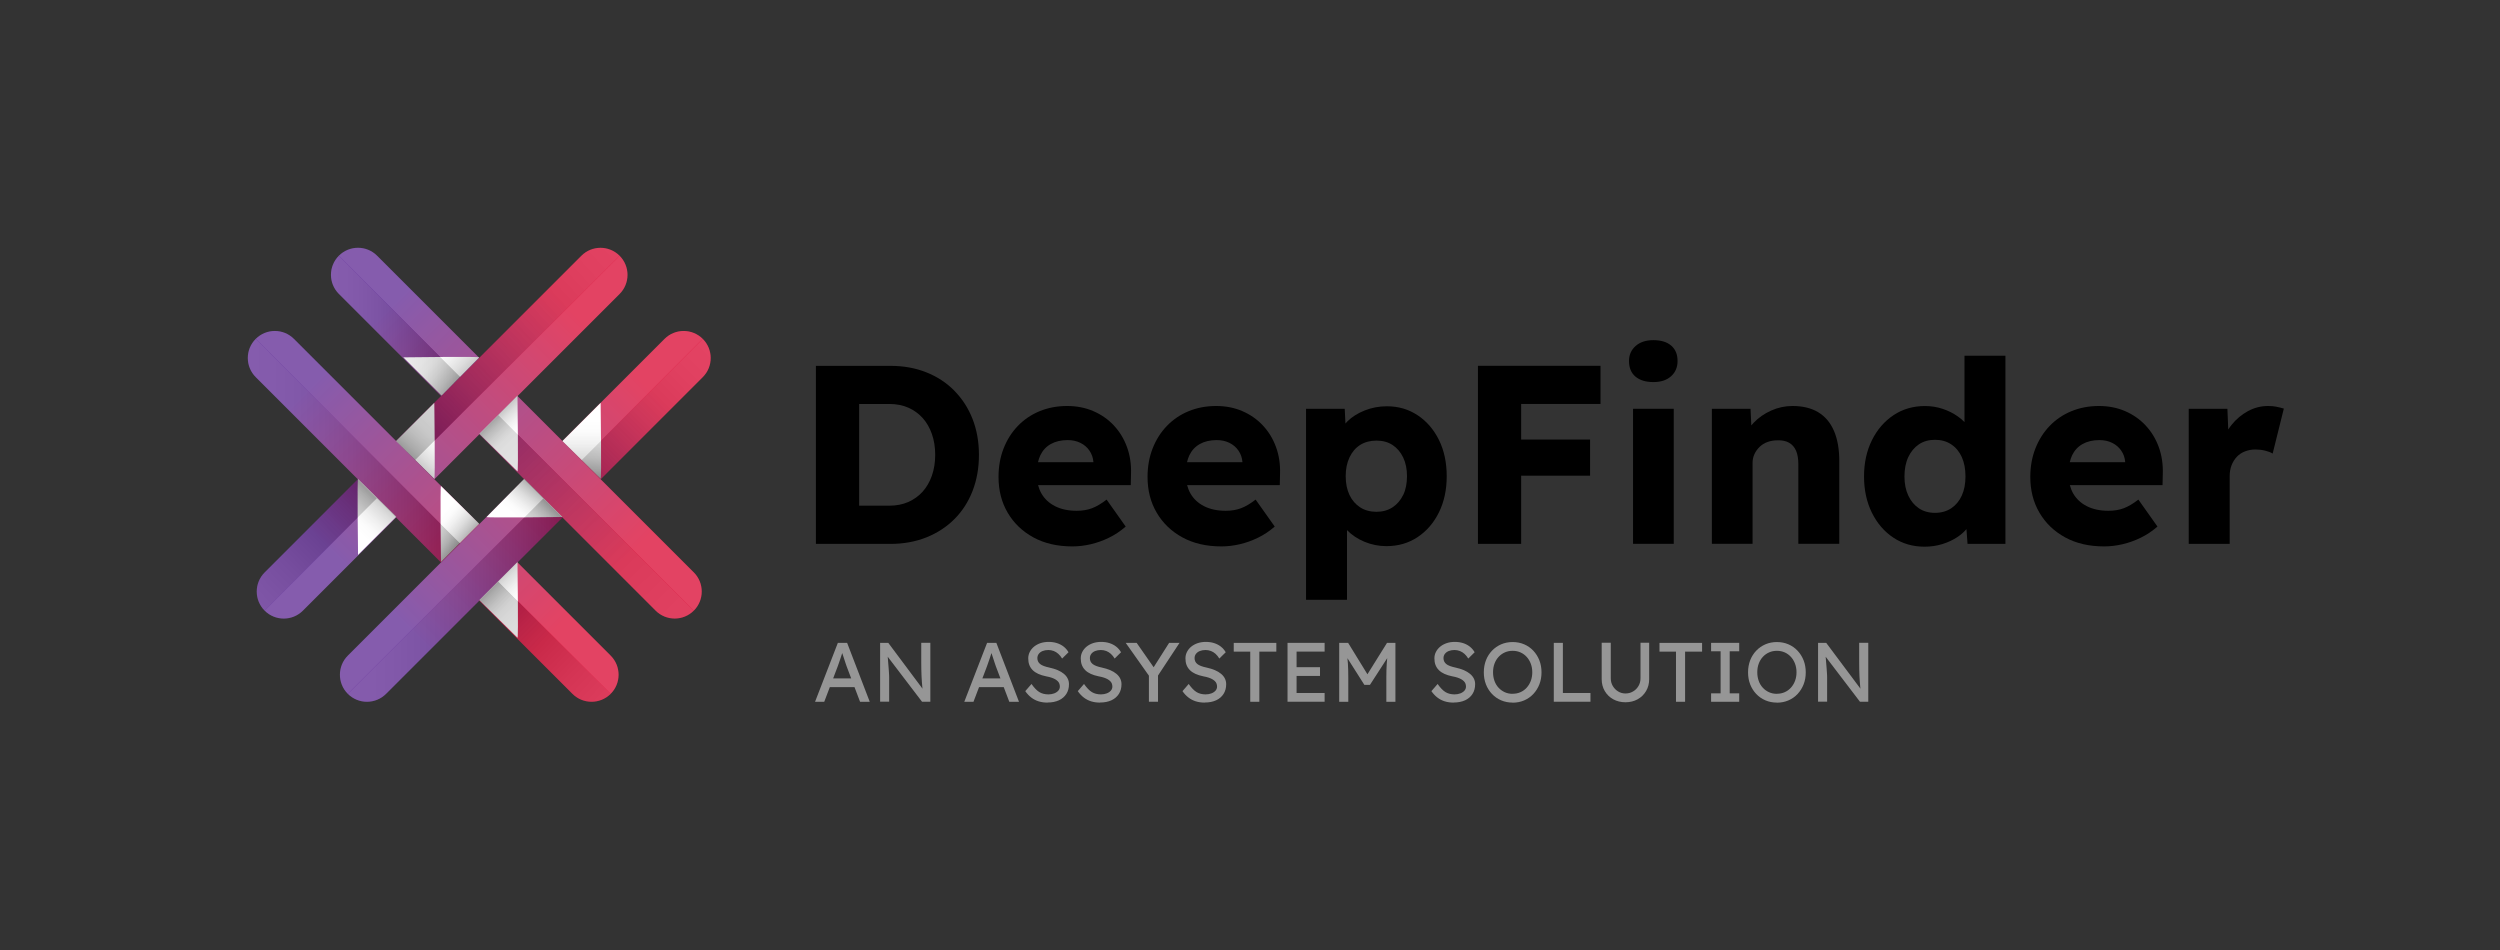<?xml version="1.0" encoding="UTF-8"?> <svg xmlns="http://www.w3.org/2000/svg" xmlns:xlink="http://www.w3.org/1999/xlink" viewBox="0 0 714.98 271.73"><rect x="0" y="0" width="714.98" height="271.73" fill="#333333" stroke="none"/><defs><style>.cls-1{fill:url(#linear-gradient-3);}.cls-1,.cls-2,.cls-3,.cls-4,.cls-5,.cls-6,.cls-7,.cls-8,.cls-9,.cls-10,.cls-11,.cls-12,.cls-13,.cls-14,.cls-15,.cls-16,.cls-17{mix-blend-mode:multiply;}.cls-18{fill:url(#linear-gradient-2);}.cls-19{fill:#fff;}.cls-2{fill:url(#linear-gradient-13);}.cls-3{fill:url(#linear-gradient-11);}.cls-4{fill:url(#linear-gradient-10);}.cls-5{fill:url(#linear-gradient-4);}.cls-6{fill:url(#linear-gradient-18);}.cls-7{fill:url(#linear-gradient-16);}.cls-8{opacity:.2;}.cls-9{fill:url(#linear-gradient-17);}.cls-20{isolation:isolate;}.cls-10{fill:url(#linear-gradient-6);}.cls-21{fill:#969696;}.cls-11{fill:url(#linear-gradient-5);}.cls-12{fill:url(#linear-gradient-9);}.cls-13{fill:url(#linear-gradient-8);}.cls-14{fill:url(#linear-gradient-15);}.cls-22{fill:none;}.cls-15{fill:url(#linear-gradient-12);}.cls-16{fill:url(#linear-gradient-7);}.cls-23{fill:url(#linear-gradient);}.cls-17{fill:url(#linear-gradient-14);}</style><linearGradient id="linear-gradient" x1="189.1" y1="85.03" x2="90.11" y2="184.01" gradientUnits="userSpaceOnUse"><stop offset=".15" stop-color="#dc143c"></stop><stop offset=".85" stop-color="#639"></stop></linearGradient><linearGradient id="linear-gradient-2" x1="186.66" y1="186.66" x2="84.74" y2="84.74" gradientUnits="userSpaceOnUse"><stop offset=".17" stop-color="#dc143c"></stop><stop offset=".86" stop-color="#639"></stop></linearGradient><linearGradient id="linear-gradient-3" x1="85.33" y1="166.58" x2="116.46" y2="133.14" gradientUnits="userSpaceOnUse"><stop offset=".49" stop-color="#fff"></stop><stop offset=".55" stop-color="#fafafa"></stop><stop offset=".61" stop-color="#ececec"></stop><stop offset=".68" stop-color="#d5d5d5"></stop><stop offset=".75" stop-color="#b5b5b5"></stop><stop offset=".82" stop-color="#8b8b8b"></stop><stop offset=".89" stop-color="#595959"></stop><stop offset=".97" stop-color="#1e1e1e"></stop><stop offset="1" stop-color="#000"></stop></linearGradient><linearGradient id="linear-gradient-4" x1="4933.58" y1="12.05" x2="4964.71" y2="-21.39" gradientTransform="translate(5074.86 119.37) rotate(-180)" xlink:href="#linear-gradient-3"></linearGradient><linearGradient id="linear-gradient-5" x1="2595.88" y1="2427.8" x2="2627.01" y2="2394.36" gradientTransform="translate(2535.26 -2510.75) rotate(90)" xlink:href="#linear-gradient-3"></linearGradient><linearGradient id="linear-gradient-6" x1="158.84" y1="135.76" x2="136.67" y2="112.44" xlink:href="#linear-gradient-3"></linearGradient><linearGradient id="linear-gradient-7" x1="139.1" y1="161.02" x2="159.59" y2="136.27" xlink:href="#linear-gradient-3"></linearGradient><linearGradient id="linear-gradient-8" x1="2568.7" y1="2508.9" x2="2589.19" y2="2484.15" gradientTransform="translate(2621.86 -2429.74) rotate(90)" xlink:href="#linear-gradient-3"></linearGradient><linearGradient id="linear-gradient-9" x1="161.49" y1="185.41" x2="135.07" y2="158.61" xlink:href="#linear-gradient-3"></linearGradient><linearGradient id="linear-gradient-10" x1="166.38" y1="94.08" x2="166.38" y2="148.01" xlink:href="#linear-gradient-3"></linearGradient><linearGradient id="linear-gradient-11" x1="99.47" y1="171.61" x2="160.84" y2="171.61" gradientUnits="userSpaceOnUse"><stop offset="0" stop-color="#fff"></stop><stop offset=".11" stop-color="#fafafa"></stop><stop offset=".23" stop-color="#ececec"></stop><stop offset=".36" stop-color="#d5d5d5"></stop><stop offset=".5" stop-color="#b5b5b5"></stop><stop offset=".64" stop-color="#8b8b8b"></stop><stop offset=".79" stop-color="#595959"></stop><stop offset=".93" stop-color="#1e1e1e"></stop><stop offset="1" stop-color="#000"></stop></linearGradient><linearGradient id="linear-gradient-12" x1="204.52" y1="98.96" x2="161.99" y2="141.23" xlink:href="#linear-gradient-11"></linearGradient><linearGradient id="linear-gradient-13" x1="59.16" y1="184.47" x2="105.55" y2="140.01" xlink:href="#linear-gradient-11"></linearGradient><linearGradient id="linear-gradient-14" x1="182.32" y1="65.78" x2="121.74" y2="121.43" xlink:href="#linear-gradient-11"></linearGradient><linearGradient id="linear-gradient-15" x1="70.87" y1="128.88" x2="131.59" y2="128.88" xlink:href="#linear-gradient-11"></linearGradient><linearGradient id="linear-gradient-16" x1="188.96" y1="216.55" x2="139.08" y2="168.99" xlink:href="#linear-gradient-11"></linearGradient><linearGradient id="linear-gradient-17" x1="208.5" y1="192.41" x2="128.09" y2="107.61" xlink:href="#linear-gradient-11"></linearGradient><linearGradient id="linear-gradient-18" x1="94.65" y1="93.2" x2="131.59" y2="93.2" xlink:href="#linear-gradient-11"></linearGradient></defs><g class="cls-20"><g id="colour"><g><g><path class="cls-21" d="M233.1,200.7l6.52-16.85h2.65l6.47,16.85h-2.77l-3.85-10.16c-.05-.11-.14-.38-.28-.82-.14-.43-.29-.91-.47-1.44-.18-.53-.34-1.01-.48-1.46-.14-.44-.24-.73-.29-.85l.55-.02c-.1,.27-.21,.62-.35,1.04-.14,.42-.28,.86-.43,1.32-.15,.47-.3,.9-.45,1.31-.14,.41-.26,.75-.36,1.02l-3.83,10.06h-2.65Zm2.89-4.19l.96-2.5h7.65l1.11,2.5h-9.72Z"></path><path class="cls-21" d="M251.71,200.7v-16.85h2.33l10.3,13.79-.39,.22c-.06-.4-.12-.84-.17-1.31-.05-.47-.09-.98-.13-1.52-.04-.54-.07-1.11-.1-1.71s-.04-1.23-.06-1.89c-.02-.66-.02-1.34-.02-2.05v-5.54h2.6v16.85h-2.38l-10.13-13.29,.26-.34c.08,.98,.15,1.81,.2,2.49,.06,.68,.1,1.26,.14,1.73,.04,.47,.07,.86,.08,1.16,.02,.3,.03,.54,.04,.73,0,.19,.01,.36,.01,.51v7h-2.6Z"></path><path class="cls-21" d="M275.78,200.7l6.52-16.85h2.65l6.47,16.85h-2.77l-3.85-10.16c-.05-.11-.14-.38-.28-.82-.14-.43-.29-.91-.47-1.44-.18-.53-.34-1.01-.48-1.46-.14-.44-.24-.73-.29-.85l.55-.02c-.1,.27-.21,.62-.35,1.04-.14,.42-.28,.86-.43,1.32-.15,.47-.3,.9-.45,1.31-.14,.41-.26,.75-.36,1.02l-3.83,10.06h-2.65Zm2.89-4.19l.96-2.5h7.65l1.11,2.5h-9.72Z"></path><path class="cls-21" d="M299.58,200.94c-.91,0-1.76-.12-2.54-.36-.78-.24-1.48-.61-2.12-1.1-.63-.49-1.2-1.09-1.7-1.82l1.78-2.05c.79,1.12,1.54,1.9,2.26,2.33,.72,.43,1.58,.65,2.58,.65,.61,0,1.16-.1,1.66-.29,.5-.19,.89-.46,1.18-.79,.29-.34,.43-.72,.43-1.16,0-.29-.05-.56-.14-.82s-.24-.49-.45-.7c-.2-.21-.46-.4-.77-.58-.31-.18-.68-.33-1.1-.47-.42-.14-.9-.25-1.44-.35-.87-.18-1.62-.41-2.26-.7-.64-.29-1.18-.65-1.61-1.08-.43-.43-.75-.93-.96-1.48-.21-.55-.31-1.17-.31-1.87s.15-1.3,.45-1.88c.3-.58,.71-1.08,1.23-1.5,.52-.42,1.13-.75,1.84-.99,.71-.23,1.47-.35,2.29-.35,.87,0,1.66,.11,2.38,.34,.72,.23,1.36,.56,1.93,1,.56,.44,1.03,.98,1.4,1.62l-1.83,1.8c-.32-.53-.68-.97-1.08-1.34-.4-.36-.84-.63-1.32-.82-.48-.18-1-.28-1.54-.28-.63,0-1.17,.1-1.64,.29-.47,.19-.83,.46-1.1,.81-.26,.35-.4,.75-.4,1.22,0,.34,.06,.65,.19,.93,.13,.28,.32,.53,.59,.75,.27,.22,.62,.41,1.07,.58,.45,.17,.99,.32,1.61,.45,.88,.19,1.67,.44,2.36,.73s1.28,.65,1.76,1.05c.48,.4,.85,.85,1.09,1.35,.25,.5,.37,1.04,.37,1.61,0,1.08-.25,2.01-.75,2.79s-1.2,1.39-2.12,1.82c-.92,.42-2.01,.64-3.27,.64Z"></path><path class="cls-21" d="M314.6,200.94c-.91,0-1.76-.12-2.54-.36-.78-.24-1.48-.61-2.12-1.1-.63-.49-1.2-1.09-1.7-1.82l1.78-2.05c.79,1.12,1.54,1.9,2.26,2.33,.72,.43,1.58,.65,2.58,.65,.61,0,1.16-.1,1.66-.29,.5-.19,.89-.46,1.18-.79,.29-.34,.43-.72,.43-1.16,0-.29-.05-.56-.14-.82s-.24-.49-.45-.7c-.2-.21-.46-.4-.77-.58-.31-.18-.68-.33-1.1-.47-.42-.14-.9-.25-1.44-.35-.87-.18-1.62-.41-2.26-.7-.64-.29-1.18-.65-1.61-1.08-.43-.43-.75-.93-.96-1.48-.21-.55-.31-1.17-.31-1.87s.15-1.3,.45-1.88c.3-.58,.71-1.08,1.23-1.5,.52-.42,1.13-.75,1.84-.99,.71-.23,1.47-.35,2.29-.35,.87,0,1.66,.11,2.38,.34,.72,.23,1.36,.56,1.93,1,.56,.44,1.03,.98,1.4,1.62l-1.83,1.8c-.32-.53-.68-.97-1.08-1.34-.4-.36-.84-.63-1.32-.82-.48-.18-1-.28-1.54-.28-.63,0-1.17,.1-1.64,.29-.47,.19-.83,.46-1.1,.81-.26,.35-.4,.75-.4,1.22,0,.34,.06,.65,.19,.93,.13,.28,.32,.53,.59,.75,.27,.22,.62,.41,1.07,.58,.45,.17,.99,.32,1.61,.45,.88,.19,1.67,.44,2.36,.73s1.28,.65,1.76,1.05c.48,.4,.85,.85,1.09,1.35,.25,.5,.37,1.04,.37,1.61,0,1.08-.25,2.01-.75,2.79s-1.2,1.39-2.12,1.82c-.92,.42-2.01,.64-3.27,.64Z"></path><path class="cls-21" d="M328.58,200.7v-8.4l.17,1.18-6.81-9.63h3.13l5.2,7.46-.6-.07,4.69-7.39h2.98l-6.52,9.89,.36-1.64v8.59h-2.6Z"></path><path class="cls-21" d="M344.54,200.94c-.91,0-1.76-.12-2.54-.36-.78-.24-1.48-.61-2.12-1.1-.63-.49-1.2-1.09-1.7-1.82l1.78-2.05c.79,1.12,1.54,1.9,2.26,2.33,.72,.43,1.58,.65,2.58,.65,.61,0,1.16-.1,1.66-.29,.5-.19,.89-.46,1.18-.79,.29-.34,.43-.72,.43-1.16,0-.29-.05-.56-.14-.82s-.24-.49-.45-.7c-.2-.21-.46-.4-.77-.58-.31-.18-.68-.33-1.1-.47-.42-.14-.9-.25-1.44-.35-.87-.18-1.62-.41-2.26-.7-.64-.29-1.18-.65-1.61-1.08-.43-.43-.75-.93-.96-1.48-.21-.55-.31-1.17-.31-1.87s.15-1.3,.45-1.88c.3-.58,.71-1.08,1.23-1.5,.52-.42,1.13-.75,1.84-.99,.71-.23,1.47-.35,2.29-.35,.87,0,1.66,.11,2.38,.34,.72,.23,1.36,.56,1.93,1,.56,.44,1.03,.98,1.4,1.62l-1.83,1.8c-.32-.53-.68-.97-1.08-1.34-.4-.36-.84-.63-1.32-.82-.48-.18-1-.28-1.54-.28-.63,0-1.17,.1-1.64,.29-.47,.19-.83,.46-1.1,.81-.26,.35-.4,.75-.4,1.22,0,.34,.06,.65,.19,.93,.13,.28,.32,.53,.59,.75,.27,.22,.62,.41,1.07,.58,.45,.17,.99,.32,1.61,.45,.88,.19,1.67,.44,2.36,.73s1.28,.65,1.76,1.05c.48,.4,.85,.85,1.09,1.35,.25,.5,.37,1.04,.37,1.61,0,1.08-.25,2.01-.75,2.79s-1.2,1.39-2.12,1.82c-.92,.42-2.01,.64-3.27,.64Z"></path><path class="cls-21" d="M357.56,200.7v-14.34h-4.72v-2.5h12.18v2.5h-4.86v14.34h-2.6Z"></path><path class="cls-21" d="M368.22,200.7v-16.85h10.61v2.5h-8.02v11.84h8.02v2.5h-10.61Zm1.18-7.39v-2.5h8.11v2.5h-8.11Z"></path><path class="cls-21" d="M383,200.7v-16.85h2.55l6.14,9.99-1.23-.02,6.21-9.96h2.41v16.85h-2.6v-6.91c0-1.44,.04-2.74,.11-3.9s.2-2.3,.37-3.44l.34,.89-5.51,8.52h-1.59l-5.34-8.42,.26-.99c.18,1.08,.3,2.18,.37,3.31,.07,1.13,.11,2.48,.11,4.03v6.91h-2.6Z"></path><path class="cls-21" d="M415.73,200.94c-.92,0-1.76-.12-2.54-.36-.78-.24-1.48-.61-2.12-1.1-.63-.49-1.2-1.09-1.7-1.82l1.78-2.05c.79,1.12,1.54,1.9,2.26,2.33,.72,.43,1.58,.65,2.58,.65,.61,0,1.16-.1,1.66-.29,.5-.19,.89-.46,1.18-.79,.29-.34,.43-.72,.43-1.16,0-.29-.05-.56-.14-.82s-.25-.49-.45-.7c-.2-.21-.46-.4-.77-.58-.31-.18-.68-.33-1.09-.47s-.9-.25-1.44-.35c-.87-.18-1.62-.41-2.26-.7s-1.18-.65-1.61-1.08c-.43-.43-.75-.93-.96-1.48-.21-.55-.31-1.17-.31-1.87s.15-1.3,.45-1.88c.3-.58,.71-1.08,1.23-1.5,.52-.42,1.13-.75,1.84-.99s1.47-.35,2.29-.35c.87,0,1.66,.11,2.38,.34,.72,.23,1.36,.56,1.92,1s1.03,.98,1.4,1.62l-1.83,1.8c-.32-.53-.68-.97-1.08-1.34-.4-.36-.84-.63-1.32-.82-.48-.18-1-.28-1.54-.28-.63,0-1.17,.1-1.64,.29-.47,.19-.83,.46-1.1,.81-.26,.35-.4,.75-.4,1.22,0,.34,.06,.65,.19,.93,.13,.28,.33,.53,.59,.75s.62,.41,1.07,.58c.45,.17,.99,.32,1.61,.45,.88,.19,1.67,.44,2.36,.73,.69,.3,1.28,.65,1.76,1.05,.48,.4,.85,.85,1.1,1.35,.25,.5,.37,1.04,.37,1.61,0,1.08-.25,2.01-.75,2.79-.5,.79-1.2,1.39-2.12,1.82-.92,.42-2.01,.64-3.27,.64Z"></path><path class="cls-21" d="M432.61,200.94c-1.19,0-2.28-.22-3.29-.65s-1.88-1.04-2.62-1.82-1.32-1.69-1.73-2.74c-.41-1.05-.61-2.2-.61-3.45s.21-2.4,.61-3.45c.41-1.05,.99-1.96,1.73-2.74,.75-.78,1.62-1.38,2.62-1.82,1-.43,2.1-.65,3.29-.65s2.28,.22,3.29,.65c1,.43,1.88,1.04,2.62,1.83s1.32,1.71,1.73,2.76,.61,2.19,.61,3.43-.2,2.38-.61,3.43-.99,1.97-1.73,2.76-1.62,1.4-2.62,1.83-2.1,.65-3.29,.65Zm0-2.53c.82,0,1.57-.15,2.25-.46,.68-.3,1.27-.73,1.77-1.29,.5-.55,.89-1.2,1.17-1.95,.28-.75,.42-1.56,.42-2.44s-.14-1.7-.42-2.44c-.28-.75-.67-1.4-1.17-1.95-.5-.55-1.09-.98-1.77-1.29-.68-.3-1.43-.46-2.25-.46s-1.57,.15-2.25,.46c-.68,.31-1.28,.73-1.78,1.28-.5,.54-.89,1.19-1.17,1.94s-.41,1.57-.41,2.47,.14,1.7,.41,2.46,.66,1.4,1.17,1.95c.51,.55,1.1,.97,1.78,1.28,.68,.31,1.43,.46,2.25,.46Z"></path><path class="cls-21" d="M444.37,200.7v-16.85h2.6v14.34h7.89v2.5h-10.49Z"></path><path class="cls-21" d="M464.86,200.84c-1.3,0-2.46-.29-3.49-.85-1.03-.57-1.83-1.36-2.42-2.36s-.88-2.14-.88-3.41v-10.4h2.6v10.18c0,.82,.19,1.55,.58,2.2,.39,.65,.89,1.17,1.53,1.55,.63,.39,1.33,.58,2.08,.58,.8,0,1.53-.19,2.18-.58,.65-.38,1.17-.9,1.55-1.55,.39-.65,.58-1.38,.58-2.2v-10.18h2.48v10.4c0,1.27-.29,2.4-.88,3.41-.59,1-1.39,1.79-2.42,2.36-1.03,.57-2.19,.85-3.49,.85Z"></path><path class="cls-21" d="M479.32,200.7v-14.34h-4.72v-2.5h12.18v2.5h-4.86v14.34h-2.6Z"></path><path class="cls-21" d="M489.36,200.7v-2.41h2.72v-12.03h-2.72v-2.41h8.04v2.41h-2.72v12.03h2.72v2.41h-8.04Z"></path><path class="cls-21" d="M508.18,200.94c-1.19,0-2.28-.22-3.29-.65s-1.88-1.04-2.62-1.82-1.32-1.69-1.73-2.74c-.41-1.05-.61-2.2-.61-3.45s.21-2.4,.61-3.45c.41-1.05,.99-1.96,1.73-2.74,.75-.78,1.62-1.38,2.62-1.82,1-.43,2.1-.65,3.29-.65s2.28,.22,3.29,.65c1,.43,1.88,1.04,2.62,1.83s1.32,1.71,1.73,2.76c.41,1.05,.61,2.19,.61,3.43s-.2,2.38-.61,3.43c-.41,1.05-.99,1.97-1.73,2.76s-1.62,1.4-2.62,1.83-2.1,.65-3.29,.65Zm0-2.53c.82,0,1.57-.15,2.25-.46,.68-.3,1.27-.73,1.77-1.29,.5-.55,.89-1.2,1.17-1.95,.28-.75,.42-1.56,.42-2.44s-.14-1.7-.42-2.44c-.28-.75-.67-1.4-1.17-1.95-.5-.55-1.09-.98-1.77-1.29-.68-.3-1.43-.46-2.25-.46s-1.57,.15-2.25,.46c-.68,.31-1.28,.73-1.78,1.28-.5,.54-.89,1.19-1.17,1.94s-.41,1.57-.41,2.47,.14,1.7,.41,2.46,.66,1.4,1.17,1.95c.51,.55,1.1,.97,1.78,1.28,.68,.31,1.43,.46,2.25,.46Z"></path><path class="cls-21" d="M519.95,200.7v-16.85h2.33l10.3,13.79-.39,.22c-.06-.4-.12-.84-.17-1.31-.05-.47-.09-.98-.13-1.52-.04-.54-.07-1.11-.1-1.71-.02-.6-.04-1.23-.06-1.89-.02-.66-.02-1.34-.02-2.05v-5.54h2.6v16.85h-2.38l-10.13-13.29,.26-.34c.08,.98,.15,1.81,.21,2.49,.06,.68,.1,1.26,.14,1.73,.04,.47,.07,.86,.08,1.16,.02,.3,.03,.54,.04,.73,0,.19,.01,.36,.01,.51v7h-2.6Z"></path></g><g><path class="cls-23" d="M160.85,148l-12.85,12.85-10.93,10.94-26.65,26.65c-3.02,3.02-7.92,3.02-10.94,0-1.51-1.51-2.26-3.49-2.26-5.47s.75-3.96,2.26-5.47l26.65-26.65,10.93-10.94,12.85-12.85,10.94,10.94Zm40.14-51.08c-3.02-3.02-7.92-3.02-10.93,0l-29.21,29.21,10.93,10.94,29.21-29.21c1.51-1.51,2.27-3.49,2.27-5.47s-.76-3.96-2.27-5.47Zm-21.53-18.32c0,1.98-.75,3.96-2.26,5.47l-52.99,52.99-10.93-10.93,12.85-12.85,10.93-10.93,29.21-29.21c3.02-3.02,7.91-3.02,10.93,0,1.51,1.51,2.26,3.49,2.26,5.46Zm-77.12,58.46l-26.65,26.65c-1.51,1.51-2.26,3.49-2.26,5.47s.75,3.95,2.26,5.46c3.02,3.02,7.91,3.02,10.93,0l26.65-26.65-10.93-10.93Z"></path><path class="cls-18" d="M137.06,102.34l-10.93,10.93-29.21-29.21c-3.02-3.02-3.02-7.91,0-10.93,1.51-1.51,3.49-2.27,5.47-2.27s3.95,.76,5.46,2.27l29.21,29.21Zm61.37,61.37l-26.65-26.65-10.93-10.94-12.85-12.85-10.93,10.93,50.43,50.43c1.51,1.51,3.49,2.27,5.47,2.27s3.96-.76,5.47-2.27c3.01-3.02,3.01-7.91,0-10.93Zm-61.37-13.8l-10.93,10.94-52.99-52.99c-3.02-3.02-3.02-7.92,0-10.94,1.51-1.51,3.49-2.27,5.47-2.27s3.95,.76,5.46,2.27l29.21,29.21,10.93,10.93,12.85,12.85Zm37.59,37.59l-26.65-26.65-10.93,10.94,26.65,26.65c1.51,1.51,3.49,2.26,5.46,2.26s3.96-.75,5.47-2.26c3.02-3.02,3.02-7.92,0-10.94Z"></path><path class="cls-1" d="M102.4,158.69s-.29-21.99,0-21.7,10.93,10.77,10.93,10.77l-10.93,10.93Z"></path><path class="cls-5" d="M124.21,115.21s.29,21.99,0,21.7c-.29-.29-10.93-10.77-10.93-10.77l10.93-10.93Z"></path><path class="cls-11" d="M115.35,102.2s21.99-.29,21.7,0-10.77,10.93-10.77,10.93l-10.93-10.93Z"></path><path class="cls-10" d="M148,113.13s.29,21.99,0,21.7-10.93-10.77-10.93-10.77l10.93-10.93Z"></path><path class="cls-16" d="M160.85,147.86s-21.99,.29-21.7,0,10.77-10.93,10.77-10.93l10.93,10.93Z"></path><path class="cls-13" d="M126.12,160.7s-.29-21.99,0-21.7c.29,.29,10.93,10.77,10.93,10.77l-10.93,10.93Z"></path><path class="cls-12" d="M148,160.7s.29,21.99,0,21.7-10.93-10.77-10.93-10.77l10.93-10.93Z"></path><path class="cls-4" d="M171.78,115.21s.29,21.99,0,21.7c-.29-.29-10.93-10.77-10.93-10.77l10.93-10.93Z"></path></g><g><path d="M272.95,111.75c-2.25-2.28-4.93-4.04-8.04-5.27-3.1-1.24-6.52-1.85-10.26-1.85h-21.31v50.92h21.31c3.73,0,7.15-.62,10.26-1.85,3.1-1.24,5.78-2.98,8.04-5.24s3.99-4.95,5.2-8.07c1.21-3.13,1.82-6.56,1.82-10.29s-.61-7.15-1.82-10.26c-1.21-3.1-2.95-5.79-5.2-8.07Zm-6.44,24.29c-.63,1.79-1.52,3.32-2.65,4.58-1.14,1.26-2.51,2.24-4.11,2.95-1.6,.7-3.42,1.05-5.46,1.05h-8.58v-29.09h8.58c2.04,0,3.85,.35,5.46,1.05,1.6,.7,2.97,1.69,4.11,2.95,1.14,1.26,2.02,2.79,2.65,4.58,.63,1.79,.95,3.78,.95,5.96s-.32,4.17-.95,5.96Z"></path><path d="M318.52,121.64c-1.65-1.75-3.6-3.1-5.86-4.07-2.25-.97-4.74-1.46-7.46-1.46-2.86,0-5.49,.5-7.89,1.49-2.4,.99-4.47,2.4-6.22,4.22s-3.1,3.96-4.07,6.44c-.97,2.47-1.45,5.19-1.45,8.15,0,3.83,.87,7.24,2.62,10.22,1.75,2.98,4.19,5.33,7.35,7.06,3.15,1.72,6.86,2.58,11.13,2.58,1.75,0,3.5-.21,5.27-.62,1.77-.41,3.5-1.03,5.2-1.86,1.7-.82,3.3-1.89,4.8-3.2l-5.46-7.71c-1.5,1.16-2.9,1.99-4.18,2.47-1.29,.49-2.75,.73-4.4,.73-2.38,0-4.43-.44-6.15-1.31-1.72-.87-3.03-2.1-3.93-3.67-.41-.73-.72-1.52-.94-2.36h26.51l.07-3.13c.1-2.81-.29-5.41-1.16-7.78s-2.13-4.44-3.78-6.18Zm-21.02,8.62c.68-1.43,1.68-2.52,3.02-3.27,1.33-.75,2.95-1.13,4.84-1.13,1.36,0,2.57,.27,3.64,.8,1.07,.53,1.93,1.27,2.58,2.22,.65,.95,1.03,2.02,1.13,3.24v.07h-15.85c.16-.69,.37-1.34,.65-1.93Z"></path><path d="M361.14,121.64c-1.65-1.75-3.6-3.1-5.86-4.07-2.25-.97-4.74-1.46-7.46-1.46-2.86,0-5.49,.5-7.89,1.49-2.4,.99-4.47,2.4-6.22,4.22s-3.1,3.96-4.07,6.44c-.97,2.47-1.45,5.19-1.45,8.15,0,3.83,.87,7.24,2.62,10.22,1.75,2.98,4.19,5.33,7.35,7.06,3.15,1.72,6.86,2.58,11.13,2.58,1.75,0,3.5-.21,5.27-.62,1.77-.41,3.5-1.03,5.2-1.86,1.7-.82,3.3-1.89,4.8-3.2l-5.46-7.71c-1.5,1.16-2.9,1.99-4.18,2.47-1.29,.49-2.75,.73-4.4,.73-2.38,0-4.43-.44-6.15-1.31-1.72-.87-3.03-2.1-3.93-3.67-.41-.73-.72-1.52-.94-2.36h26.51l.07-3.13c.1-2.81-.29-5.41-1.16-7.78s-2.13-4.44-3.78-6.18Zm-21.02,8.62c.68-1.43,1.68-2.52,3.02-3.27,1.33-.75,2.95-1.13,4.84-1.13,1.36,0,2.57,.27,3.64,.8,1.07,.53,1.93,1.27,2.58,2.22,.65,.95,1.03,2.02,1.13,3.24v.07h-15.85c.16-.69,.37-1.34,.65-1.93Z"></path><path d="M405.44,118.77c-2.57-1.72-5.5-2.58-8.8-2.58-2.23,0-4.35,.4-6.36,1.2-2.01,.8-3.67,1.86-4.98,3.16-.19,.19-.35,.39-.51,.58l-.21-4.22h-11.06v54.62h11.71v-19.93c1.36,1.41,3.03,2.52,5.02,3.35,1.99,.82,4.07,1.24,6.26,1.24,3.35,0,6.32-.86,8.91-2.58,2.59-1.72,4.63-4.08,6.11-7.09,1.48-3.01,2.22-6.45,2.22-10.33s-.74-7.38-2.22-10.37c-1.48-2.98-3.5-5.33-6.07-7.05Zm-4.15,22.8c-.73,1.5-1.75,2.68-3.05,3.53-1.31,.85-2.84,1.27-4.58,1.27s-3.35-.42-4.66-1.27c-1.31-.85-2.33-2.02-3.05-3.53s-1.09-3.3-1.09-5.38,.36-3.83,1.09-5.38c.73-1.55,1.75-2.74,3.05-3.56,1.31-.82,2.86-1.24,4.66-1.24s3.33,.42,4.62,1.27c1.28,.85,2.29,2.04,3.02,3.56,.73,1.53,1.09,3.31,1.09,5.35s-.36,3.88-1.09,5.38Z"></path><polygon points="428.42 104.62 422.68 104.62 422.68 155.54 435.04 155.54 435.04 136.04 454.75 136.04 454.75 125.71 435.04 125.71 435.04 115.53 457.73 115.53 457.73 104.62 435.04 104.62 428.42 104.62"></polygon><rect x="467.04" y="116.91" width="11.64" height="38.62"></rect><path d="M477.95,98.84c-1.21-1.04-2.91-1.56-5.09-1.56s-3.83,.56-5.09,1.67c-1.26,1.12-1.89,2.55-1.89,4.29,0,1.94,.62,3.43,1.85,4.47,1.24,1.04,2.95,1.56,5.13,1.56s3.82-.56,5.06-1.67c1.24-1.12,1.85-2.57,1.85-4.36,0-1.89-.61-3.36-1.82-4.4Z"></path><path d="M519.99,117.89c-1.99-1.19-4.44-1.78-7.35-1.78-2.13,0-4.17,.44-6.11,1.31-1.94,.87-3.6,2.03-4.98,3.46-.25,.26-.47,.53-.69,.79l-.22-4.76h-11.06v38.62h11.64v-23.13c0-.92,.18-1.77,.55-2.55,.36-.78,.86-1.47,1.49-2.07,.63-.61,1.38-1.07,2.25-1.38,.87-.31,1.82-.47,2.84-.47,1.31-.05,2.41,.18,3.31,.69,.9,.51,1.56,1.27,2,2.29s.65,2.3,.65,3.85v22.77h11.71v-23.71c0-3.39-.51-6.27-1.53-8.62-1.02-2.35-2.52-4.12-4.51-5.31Z"></path><path d="M561.82,120.7c-.56-.57-1.19-1.11-1.89-1.6-1.31-.92-2.76-1.65-4.36-2.18-1.6-.53-3.27-.8-5.02-.8-3.39,0-6.4,.87-9.02,2.62-2.62,1.75-4.68,4.13-6.18,7.17-1.5,3.03-2.25,6.49-2.25,10.36s.75,7.33,2.25,10.37c1.5,3.03,3.55,5.41,6.15,7.13,2.59,1.72,5.56,2.58,8.91,2.58,1.79,0,3.5-.25,5.13-.76,1.62-.51,3.07-1.19,4.33-2.04,.98-.66,1.82-1.4,2.52-2.23l.31,4.23h10.84v-53.82h-11.71v18.99Zm-.76,21.02c-.7,1.55-1.71,2.76-3.02,3.64-1.31,.87-2.86,1.31-4.65,1.31s-3.33-.44-4.62-1.31c-1.29-.87-2.29-2.08-3.02-3.64s-1.09-3.37-1.09-5.46,.36-3.97,1.09-5.53c.73-1.55,1.73-2.76,3.02-3.64,1.28-.87,2.82-1.31,4.62-1.31s3.35,.44,4.65,1.31c1.31,.87,2.32,2.08,3.02,3.64,.7,1.55,1.05,3.39,1.05,5.53s-.35,3.9-1.05,5.46Z"></path><path d="M613.6,121.64c-1.65-1.75-3.6-3.1-5.85-4.07-2.25-.97-4.74-1.46-7.46-1.46-2.86,0-5.49,.5-7.89,1.49-2.4,.99-4.47,2.4-6.22,4.22s-3.1,3.96-4.07,6.44c-.97,2.47-1.46,5.19-1.46,8.15,0,3.83,.87,7.24,2.62,10.22,1.75,2.98,4.19,5.33,7.35,7.06,3.15,1.72,6.86,2.58,11.13,2.58,1.75,0,3.5-.21,5.27-.62,1.77-.41,3.5-1.03,5.2-1.86,1.7-.82,3.3-1.89,4.8-3.2l-5.46-7.71c-1.5,1.16-2.9,1.99-4.18,2.47-1.29,.49-2.75,.73-4.4,.73-2.38,0-4.43-.44-6.15-1.31-1.72-.87-3.03-2.1-3.93-3.67-.41-.73-.72-1.52-.94-2.36h26.51l.07-3.13c.1-2.81-.29-5.41-1.16-7.78-.87-2.38-2.13-4.44-3.78-6.18Zm-21.02,8.62c.68-1.43,1.68-2.52,3.02-3.27,1.33-.75,2.95-1.13,4.84-1.13,1.36,0,2.57,.27,3.64,.8,1.07,.53,1.93,1.27,2.58,2.22,.66,.95,1.03,2.02,1.13,3.24v.07h-15.85c.16-.69,.37-1.34,.65-1.93Z"></path><path d="M651.1,116.33c-.75-.15-1.56-.22-2.44-.22-2.04,0-3.95,.49-5.75,1.46-1.79,.97-3.36,2.28-4.69,3.93-.35,.43-.66,.87-.96,1.33l-.24-5.91h-11.06v38.62h11.71v-19.35c0-1.16,.18-2.21,.54-3.13,.36-.92,.86-1.72,1.49-2.4,.63-.68,1.41-1.2,2.33-1.56,.92-.36,1.92-.55,2.98-.55,.97,0,1.9,.11,2.8,.33,.9,.22,1.61,.5,2.15,.84l3.2-12.87c-.63-.19-1.32-.36-2.07-.51Z"></path></g><g class="cls-8"><polygon class="cls-22" points="112.57 147.3 103.5 138.23 107.8 142.53 112.57 147.3"></polygon><polygon class="cls-22" points="137.06 149.91 149.91 137.06 152.4 139.56 137.06 124.22 124.21 137.06 137.06 149.91"></polygon><path class="cls-3" d="M142.52,155.38l-5.46,5.47-37.59,37.59c3.02,3.02,7.91,3.02,10.93,0l26.65-26.65,5.46-5.47,5.47-5.47,12.85-12.85-3.33-3.33-2.14-2.14-12.85,12.85Z"></path><path class="cls-15" d="M200.98,96.92l-34.68,34.68,5.47,5.47,29.21-29.21c3.02-3.02,3.02-7.92,0-10.94Z"></path><path class="cls-19" d="M142.52,155.38l12.85-12.85-2.97-2.97-2.49-2.49-12.85,12.85-5.47,5.46-5.47,5.47h0l-26.65,26.65c-3.02,3.02-3.02,7.92,0,10.94l37.59-37.59,5.46-5.47Z"></path><path class="cls-19" d="M200.98,96.92c-3.02-3.02-7.91-3.02-10.93,0l-29.21,29.21,5.46,5.46,34.68-34.68Z"></path><path class="cls-2" d="M107.8,142.53l-32.12,32.12c-3.02-3.02-3.02-7.91,0-10.93l26.65-26.65,1.17,1.17,4.3,4.3Z"></path><path class="cls-17" d="M131.59,118.75l5.46-5.47,5.47-5.46,34.68-34.68c-1.51-1.51-3.49-2.27-5.47-2.27s-3.95,.76-5.46,2.27l-29.21,29.21-5.46,5.47-5.47,5.46-12.85,12.85,5.47,5.47,12.85-12.85Z"></path><path class="cls-19" d="M107.8,142.53l-32.12,32.12c3.02,3.02,7.92,3.02,10.94,0l26.65-26.65-.7-.7-4.77-4.77Z"></path><path class="cls-19" d="M137.05,113.28l-5.46,5.47-12.85,12.85,5.47,5.47,12.85-12.85,5.46-5.47,5.47-5.46,29.21-29.21c3.02-3.02,3.02-7.91,0-10.93l-34.68,34.68-5.47,5.46Z"></path><path class="cls-14" d="M107.81,131.59l-34.68-34.68c-3.02,3.02-3.02,7.92,0,10.94l29.21,29.21h0l1.17,1.17,9.07,9.07,.7,.7h0l12.85,12.85,5.47-5.47-23.78-23.78Z"></path><path class="cls-7" d="M137.06,171.78l26.65,26.65c3.02,3.02,7.91,3.02,10.93,0l-32.12-32.12-5.46,5.47Z"></path><path class="cls-19" d="M131.59,155.38l5.47-5.46-12.85-12.85-5.47-5.47-5.47-5.47-29.21-29.21c-3.02-3.02-7.91-3.02-10.93,0l34.68,34.68,23.78,23.78Z"></path><path class="cls-19" d="M174.64,198.43c3.02-3.02,3.02-7.92,0-10.94l-26.65-26.65-5.47,5.47,32.12,32.12Z"></path><path class="cls-19" d="M160.84,126.13l-12.85-12.85-5.47,5.46,18.32,18.32,5.47,5.47,32.11,32.11c1.51-1.51,2.26-3.49,2.26-5.46s-.75-3.96-2.26-5.47l-26.65-26.65-5.47-5.47-5.46-5.46Z"></path><path class="cls-19" d="M137.05,102.34l-29.21-29.21c-3.02-3.02-7.91-3.02-10.93,0l34.68,34.68,5.46-5.47Z"></path><path class="cls-9" d="M160.84,137.06l-18.32-18.32-5.46,5.47,15.34,15.34,2.97,2.97,2.14,2.14,29.97,29.97c3.02,3.02,7.91,3.02,10.93,0l-32.11-32.11-5.47-5.47Z"></path><path class="cls-6" d="M96.91,73.13c-3.02,3.02-3.02,7.91,0,10.93l29.21,29.21,5.47-5.46-34.68-34.68Z"></path></g></g></g></g></svg> 
